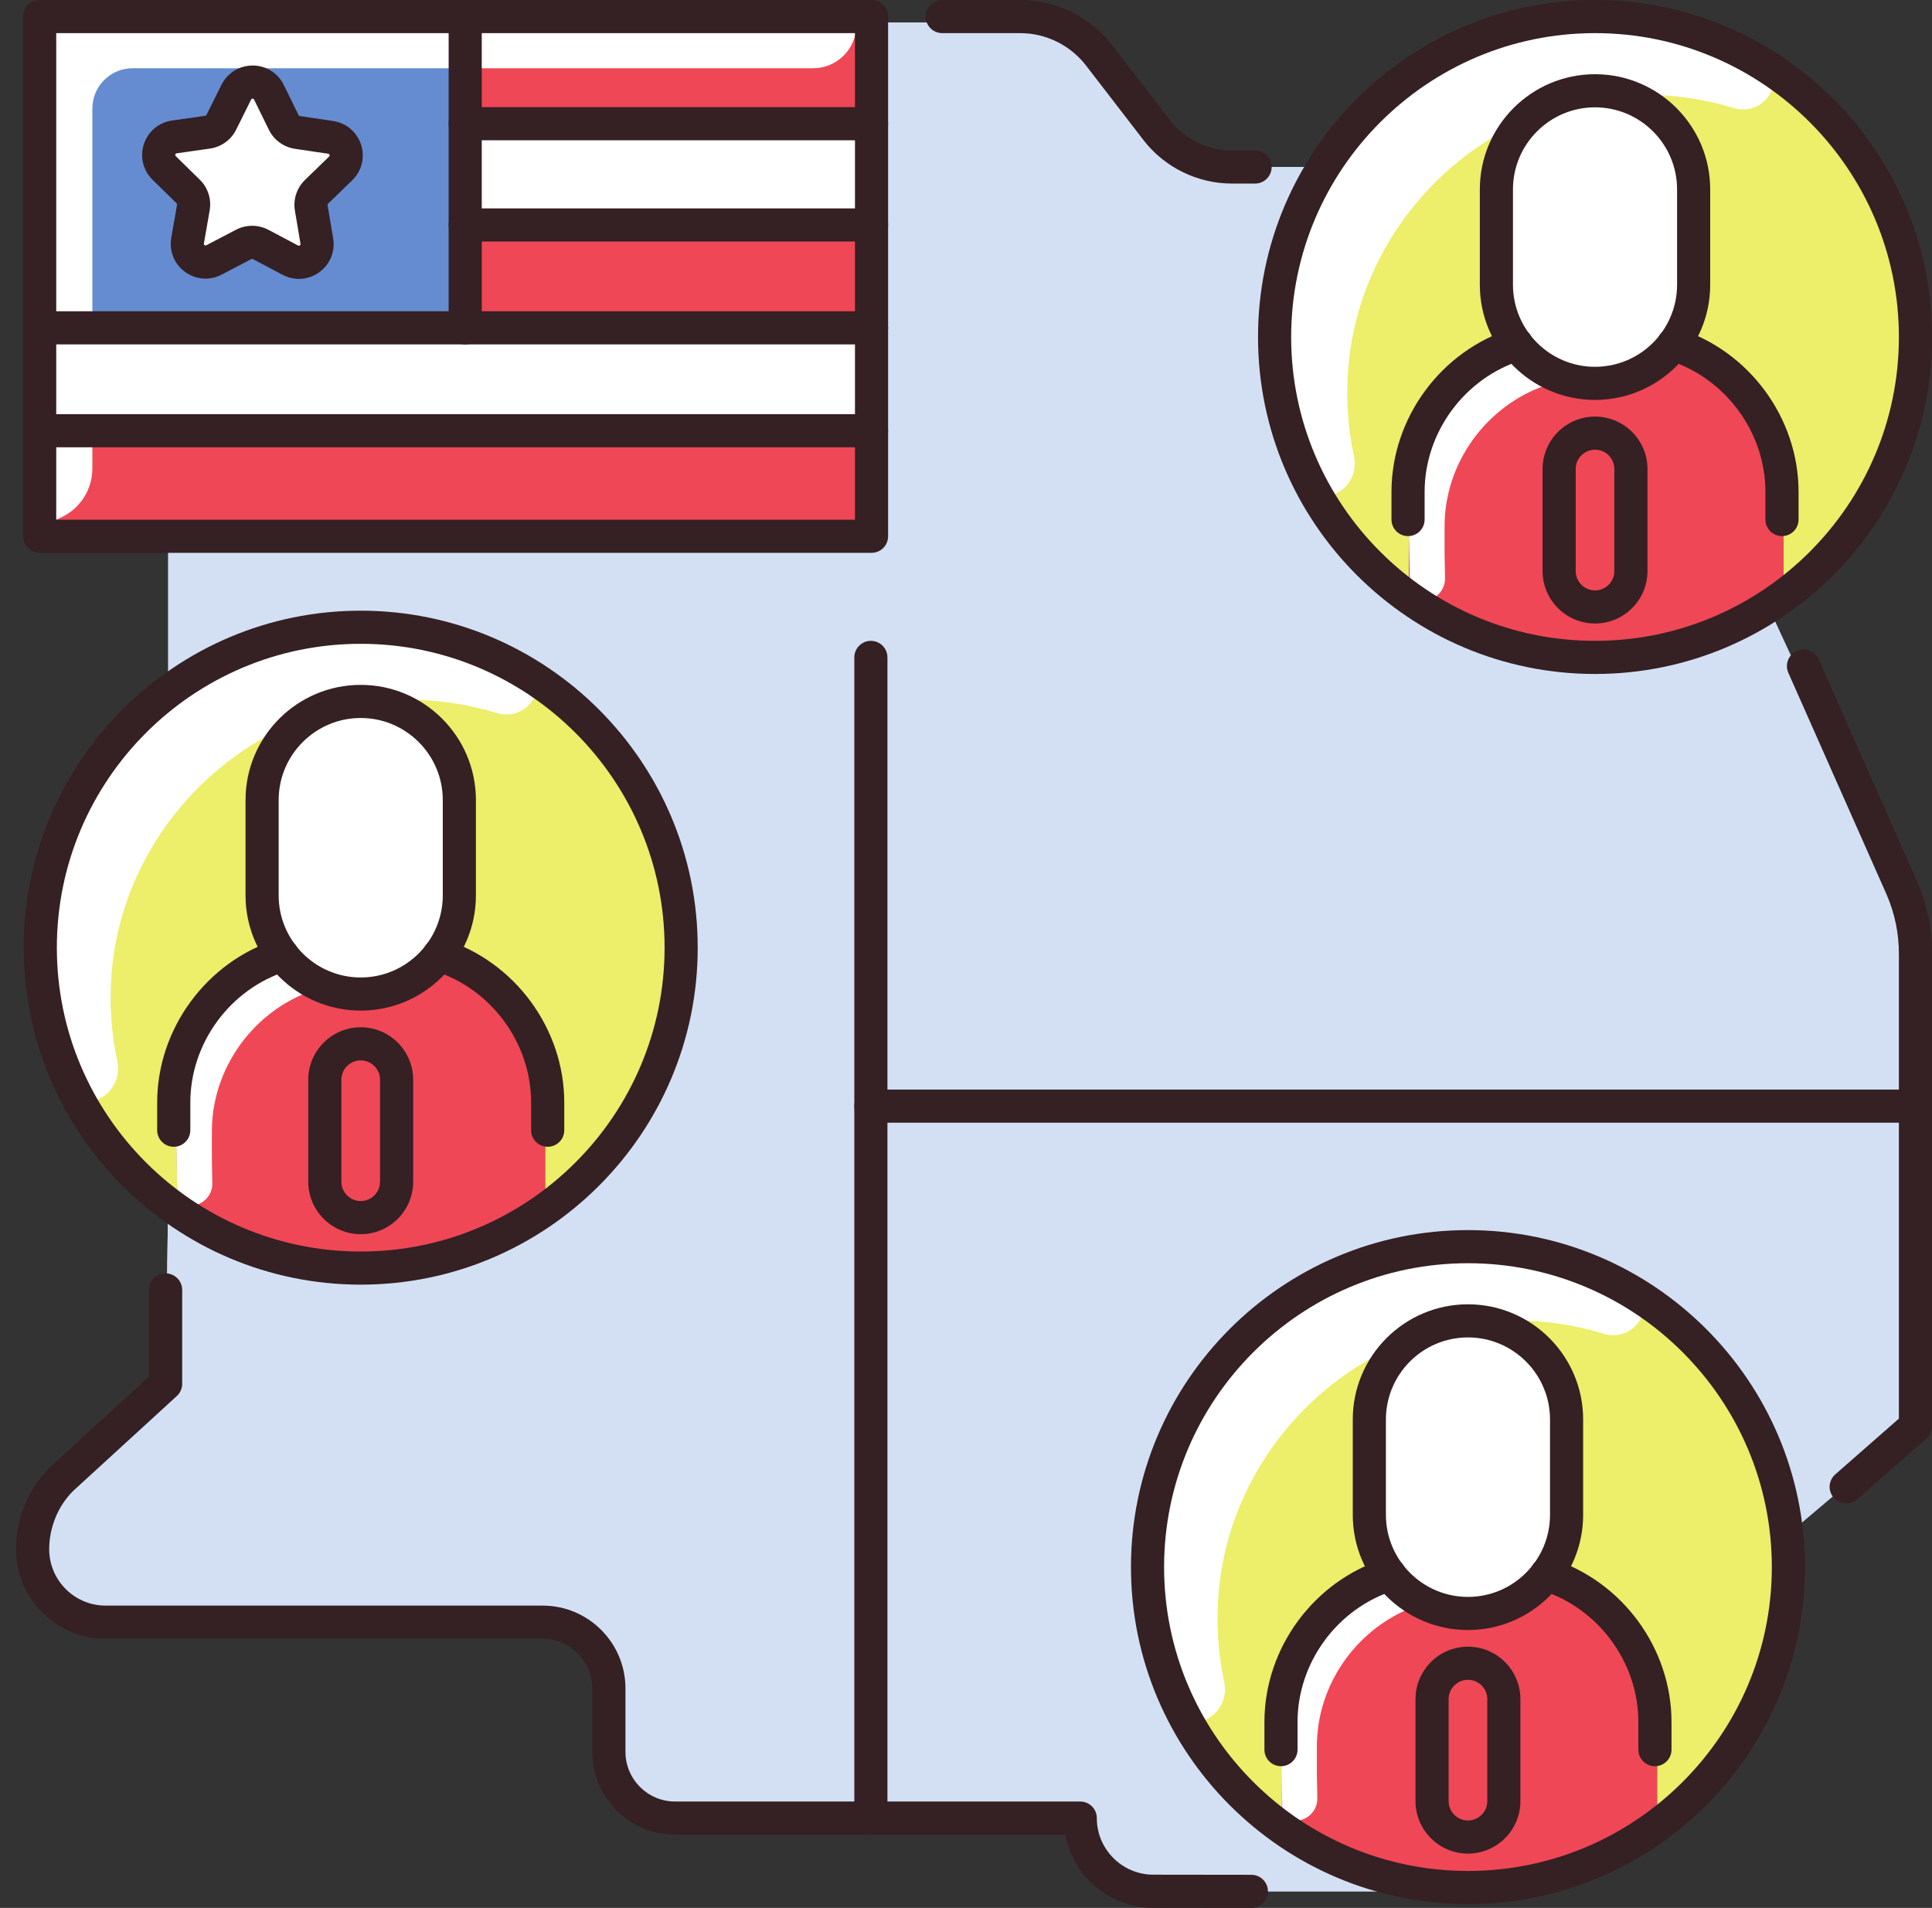 <?xml version="1.0" encoding="UTF-8"?><svg xmlns="http://www.w3.org/2000/svg" xmlns:xlink="http://www.w3.org/1999/xlink" height="2742.9" preserveAspectRatio="xMidYMid meet" version="1.0" viewBox="-23.1 0.0 2777.5 2742.9" width="2777.5" zoomAndPan="magnify"><rect x="-23.1" y="0.0" width="2777.5" height="2742.9" fill="#333333" stroke="none"/><defs><clipPath id="a"><path d="M 1785 0 L 2754.422 0 L 2754.422 969 L 1785 969 Z M 1785 0"/></clipPath><clipPath id="b"><path d="M 2545 933 L 2754.422 933 L 2754.422 2162 L 2545 2162 Z M 2545 933"/></clipPath><clipPath id="c"><path d="M 0 1830 L 1800 1830 L 1800 2742.949 L 0 2742.949 Z M 0 1830"/></clipPath><clipPath id="d"><path d="M 1205 1566 L 2754.422 1566 L 2754.422 1615 L 1205 1615 Z M 1205 1566"/></clipPath></defs><g><g id="change1_1"><path d="M 218.738 1720.402 L 218.738 85.148 C 218.738 56.051 242.324 32.469 271.418 32.469 L 1482.637 32.469 C 1496.605 32.469 1510.004 38.016 1519.887 47.895 L 1696.66 224.668 C 1706.539 234.543 1719.941 240.094 1733.914 240.094 L 1857.973 240.094 C 1871.762 240.094 1885.031 245.523 1894.875 255.203 L 2508.59 857.902 C 2513.137 862.363 2516.828 867.613 2519.504 873.395 L 2719.34 1306.094 C 2722.547 1313.055 2724.203 1320.625 2724.188 1328.293 L 2722.715 2032.891 C 2722.684 2048.332 2715.879 2062.992 2704.098 2072.973 L 2548.449 2204.82 C 2546.613 2206.379 2544.875 2208.07 2543.27 2209.871 L 2102.969 2701.609 C 2092.988 2712.77 2078.719 2719.148 2063.742 2719.148 L 1582.566 2719.148 C 1553.477 2719.148 1529.887 2695.559 1529.887 2666.469 C 1529.887 2637.371 1506.305 2613.789 1477.207 2613.789 L 899.422 2613.789 C 870.328 2613.789 846.742 2590.199 846.742 2561.109 L 846.742 2387.281 C 846.742 2358.191 823.156 2334.613 794.066 2334.613 L 142.633 2334.613 C 29.141 2334.613 -23.078 2193.391 63.113 2119.551 L 196.941 2004.902 C 208.434 1995.062 215.137 1980.75 215.344 1965.633 L 218.738 1720.402" fill="#d3e0f4"/></g><g id="change1_2"><path d="M 218.738 1720.402 L 218.738 85.148 C 218.738 56.051 242.324 32.469 271.418 32.469 L 1482.637 32.469 C 1496.605 32.469 1510.004 38.016 1519.887 47.895 L 1696.66 224.668 C 1706.539 234.543 1719.941 240.094 1733.914 240.094 L 1857.973 240.094 C 1871.762 240.094 1885.031 245.523 1894.875 255.203 L 2508.59 857.902 C 2513.137 862.363 2516.828 867.613 2519.504 873.395 L 2719.34 1306.094 C 2722.547 1313.055 2724.203 1320.625 2724.188 1328.293 L 2722.715 2032.891 C 2722.684 2048.332 2715.879 2062.992 2704.098 2072.973 L 2548.449 2204.82 C 2546.613 2206.379 2544.875 2208.07 2543.27 2209.871 L 2102.969 2701.609 C 2092.988 2712.77 2078.719 2719.148 2063.742 2719.148 L 1582.566 2719.148 C 1553.477 2719.148 1529.887 2695.559 1529.887 2666.469 C 1529.887 2637.371 1506.305 2613.789 1477.207 2613.789 L 899.422 2613.789 C 870.328 2613.789 846.742 2590.199 846.742 2561.109 L 846.742 2387.281 C 846.742 2358.191 823.156 2334.613 794.066 2334.613 L 142.633 2334.613 C 29.141 2334.613 -23.078 2193.391 63.113 2119.551 L 196.941 2004.902 C 208.434 1995.062 215.137 1980.75 215.344 1965.633 L 218.738 1720.402" fill="#d3e0f4"/></g><g id="change2_1"><path d="M 451.066 205.328 L 403.312 198.25 C 403.305 198.25 403.305 198.25 403.305 198.25 C 392.191 196.613 382.613 189.594 377.664 179.512 L 356.426 136.164 C 353.305 129.789 347.203 125.984 340.098 125.953 L 340.043 125.953 C 332.957 125.953 326.859 129.742 323.703 136.066 L 302.219 179.305 C 297.219 189.371 287.594 196.305 276.469 197.895 L 228.68 204.703 C 221.648 205.715 216.129 210.324 213.914 217.082 C 211.703 223.824 213.41 230.84 218.484 235.801 L 252.953 269.598 C 260.984 277.465 264.617 288.77 262.68 299.832 L 254.387 347.387 C 253.164 354.371 255.859 361.047 261.598 365.238 C 267.332 369.445 274.516 369.961 280.801 366.684 L 323.602 344.336 C 328.547 341.766 333.965 340.48 339.383 340.48 C 344.871 340.48 350.359 341.797 355.352 344.449 L 398.02 367.02 C 404.289 370.359 411.484 369.879 417.234 365.688 C 423 361.531 425.73 354.867 424.551 347.867 L 416.52 300.246 C 414.652 289.168 418.359 277.898 426.426 270.078 L 461.078 236.477 C 466.18 231.547 467.934 224.562 465.754 217.805 C 463.586 211.047 458.09 206.391 451.066 205.328" fill="#fff"/></g><g id="change3_1"><path d="M 472.125 247.902 L 437.469 281.5 C 433.152 285.676 431.176 291.695 432.176 297.617 L 440.203 345.238 C 442.375 358.129 437.137 370.902 426.527 378.555 C 420.566 382.863 413.598 385.059 406.582 385.074 C 401.125 385.074 395.652 383.746 390.594 381.066 L 347.926 358.48 C 342.605 355.668 336.266 355.668 330.949 358.43 L 288.148 380.766 C 276.555 386.805 262.789 385.809 252.23 378.055 C 241.668 370.34 236.496 357.531 238.746 344.656 L 247.039 297.102 C 248.078 291.199 246.133 285.145 241.836 280.953 L 207.371 247.152 C 198.031 237.988 194.762 224.582 198.828 212.141 C 202.906 199.715 213.484 190.852 226.438 188.988 L 274.238 182.184 C 280.18 181.352 285.328 177.629 288.004 172.254 L 309.488 129.008 C 315.301 117.332 327.004 110.078 340.043 110.078 L 340.148 110.078 C 353.227 110.129 364.93 117.449 370.688 129.191 L 391.926 172.539 C 394.559 177.941 399.691 181.668 405.645 182.566 L 453.391 189.652 C 466.332 191.566 476.859 200.496 480.867 212.938 C 484.875 225.398 481.523 238.805 472.125 247.902 Z M 637.77 31.754 L 41.875 31.754 L 41.875 463.418 L 637.77 463.418 L 637.77 31.754" fill="#658cd0"/></g><g id="change4_1"><path d="M 41.875 763.027 L 1221.918 763.027 L 1221.918 627.176 L 41.875 627.176 L 41.875 763.027" fill="#ef4756"/></g><g id="change5_1"><path d="M 956.016 1362.301 C 956.016 1107.957 749.828 901.766 495.48 901.766 C 241.133 901.766 34.941 1107.957 34.941 1362.301 C 34.941 1616.652 241.133 1822.844 495.48 1822.844 C 749.828 1822.844 956.016 1616.652 956.016 1362.301" fill="#edee69"/></g><g id="change4_2"><path d="M 495.484 1508.602 C 471.41 1508.602 451.832 1528.18 451.832 1552.25 L 451.832 1698.949 C 451.832 1723.02 471.41 1742.602 495.484 1742.602 C 519.559 1742.602 539.137 1723.02 539.137 1698.949 L 539.137 1552.25 C 539.137 1528.18 519.559 1508.602 495.484 1508.602" fill="#ef4756"/></g><g id="change4_3"><path d="M 653.641 169.941 L 1221.918 169.941 L 1221.918 31.754 L 653.641 31.754 L 653.641 169.941" fill="#ef4756"/></g><g id="change2_2"><path d="M 653.641 315.516 L 1221.922 315.516 L 1221.922 185.805 L 653.641 185.805 L 653.641 315.516" fill="#fff"/></g><g id="change4_4"><path d="M 653.641 463.41 L 1221.922 463.41 L 1221.922 331.383 L 653.641 331.383 L 653.641 463.41" fill="#ef4756"/></g><g id="change2_3"><path d="M 41.875 611.301 L 1221.922 611.301 L 1221.922 479.289 L 41.875 479.289 L 41.875 611.301" fill="#fff"/></g><g id="change2_4"><path d="M 725.859 942.457 C 657.043 906.242 579.371 887.113 501.234 887.113 C 480.887 887.113 460.23 888.398 439.836 890.926 C 223.773 917.719 47.457 1094 20.586 1310.129 C 10.23 1393.359 21.285 1477.715 52.543 1554.074 C 60.277 1573.012 77.555 1584.762 97.637 1584.762 C 112.52 1584.762 126.91 1577.953 136.145 1566.531 C 145.406 1555.055 148.738 1540.504 145.523 1525.602 C 136.555 1483.895 133.855 1440.871 137.508 1397.66 C 154.801 1192.688 322.422 1025.051 527.383 1007.73 C 539.918 1006.695 552.473 1006.172 564.695 1006.172 C 607.836 1006.172 650.43 1012.559 691.223 1025.129 C 695.719 1026.539 700.344 1027.246 704.965 1027.246 C 725.605 1027.246 743.527 1013.016 748.547 992.633 C 753.555 972.379 744.426 952.203 725.859 942.457" fill="#fff"/></g><g id="change4_5"><path d="M 759.715 1632.801 C 755.328 1632.801 751.777 1629.25 751.777 1624.859 L 751.777 1585.18 C 751.777 1494.398 692.234 1411.93 606.395 1382.5 C 520.938 1375.801 470.215 1373.02 375.434 1382.488 C 289.598 1411.93 230.047 1494.391 230.047 1585.18 L 230.047 1624.859 C 230.047 1629.039 232.152 1730.539 232.152 1730.539 C 307.277 1785.98 390.598 1815.148 490.914 1815.148 C 592.023 1815.148 685.484 1781.82 760.918 1725.59 L 760.918 1632.559 C 760.512 1632.621 760.141 1632.801 759.715 1632.801" fill="#ef4756"/></g><g id="change2_5"><path d="M 611.664 1379.559 C 522.895 1372.559 472.055 1369.461 375.285 1379.129 C 289.449 1408.559 229.898 1491.031 229.898 1581.809 L 229.898 1621.5 C 229.898 1625.672 232.004 1727.172 232.004 1727.172 C 232.172 1727.301 232.34 1727.422 232.504 1727.539 C 253.301 1742.84 282.664 1726.859 282.145 1701.051 C 281.781 1682.82 281.488 1667.82 281.488 1666.262 L 281.488 1626.578 C 281.488 1535.789 341.039 1453.328 426.875 1423.898 C 484.211 1418.16 525.434 1416.941 567.965 1418.328 L 612.336 1381.461 C 611.852 1380.09 612.148 1380.93 611.664 1379.559" fill="#fff"/></g><g id="change2_6"><path d="M 361.645 1150.207 L 361.645 1287.309 C 361.645 1317.496 371.812 1345.289 388.738 1367.703 C 388.902 1367.895 389.027 1368.098 389.176 1368.297 C 413.652 1400.34 452.137 1421.152 495.488 1421.152 C 538.918 1421.152 577.469 1400.266 601.938 1368.117 C 602.016 1368.012 602.078 1367.906 602.164 1367.801 C 619.137 1345.375 629.332 1317.539 629.332 1287.309 L 629.332 1150.207 C 629.332 1076.398 569.293 1016.371 495.488 1016.371 C 421.684 1016.371 361.645 1076.398 361.645 1150.207" fill="#fff"/></g><g id="change4_6"><path d="M 2087.281 2399.129 C 2063.211 2399.129 2043.629 2418.711 2043.629 2442.781 L 2043.629 2589.461 C 2043.629 2613.531 2063.211 2633.109 2087.281 2633.109 C 2111.348 2633.109 2130.93 2613.531 2130.93 2589.461 L 2130.93 2442.781 C 2130.93 2418.711 2111.348 2399.129 2087.281 2399.129" fill="#ef4756"/></g><g id="change2_7"><path d="M 2221.121 2040.73 C 2221.121 1966.93 2161.082 1906.891 2087.281 1906.891 C 2013.48 1906.891 1953.441 1966.93 1953.441 2040.73 L 1953.441 2177.84 C 1953.441 2208.012 1963.594 2235.789 1980.488 2258.199 C 1980.695 2258.41 1980.844 2258.652 1981.02 2258.891 C 2005.492 2290.91 2043.961 2311.68 2087.281 2311.68 C 2130.695 2311.68 2169.23 2290.82 2193.703 2258.68 C 2193.797 2258.551 2193.879 2258.422 2193.988 2258.301 C 2210.941 2235.871 2221.121 2208.062 2221.121 2177.84 L 2221.121 2040.73" fill="#fff"/></g><g id="change4_7"><path d="M 2146.797 2589.461 C 2146.797 2622.281 2120.094 2648.988 2087.266 2648.988 C 2054.453 2648.988 2027.75 2622.281 2027.75 2589.461 L 2027.75 2442.781 C 2027.75 2409.961 2054.453 2383.25 2087.266 2383.25 C 2120.094 2383.25 2146.797 2409.961 2146.797 2442.781 Z M 2356.078 2523.312 C 2351.691 2523.312 2348.145 2519.762 2348.145 2515.383 L 2348.145 2475.691 C 2348.145 2384.93 2288.586 2302.461 2202.77 2273.012 C 2175.281 2306.301 2133.715 2327.562 2087.266 2327.562 C 2040.836 2327.562 1999.266 2306.301 1971.777 2273.012 C 1885.949 2302.461 1826.418 2384.91 1826.418 2475.691 L 1826.418 2515.383 C 1826.418 2519.402 1823.375 2522.59 1819.496 2523.109 L 1819.496 2617.68 C 1894.547 2672.93 1987.148 2705.66 2087.266 2705.66 C 2189.281 2705.66 2283.477 2671.719 2359.262 2614.59 L 2359.262 2522.633 C 2358.293 2523.062 2357.223 2523.312 2356.078 2523.312" fill="#ef4756"/></g><g id="change5_2"><path d="M 2087.281 1800.219 C 1837.645 1800.219 1634.566 2003.309 1634.566 2252.93 C 1634.566 2402.441 1707.434 2535.188 1819.508 2617.68 L 1819.508 2523.109 C 1819.148 2523.148 1818.836 2523.312 1818.477 2523.312 C 1814.098 2523.312 1810.547 2519.758 1810.547 2515.379 L 1810.547 2475.688 C 1810.547 2379.82 1872.379 2292.629 1962.059 2259.648 C 1946.617 2236.109 1937.562 2208.031 1937.562 2177.84 L 1937.562 2040.73 C 1937.562 1958.18 2004.723 1891.008 2087.281 1891.008 C 2169.824 1891.008 2237.004 1958.18 2237.004 2040.73 L 2237.004 2177.84 C 2237.004 2208.031 2227.949 2236.098 2212.508 2259.648 C 2302.188 2292.629 2364.02 2379.828 2364.02 2475.688 L 2364.02 2515.379 C 2364.02 2518.621 2362.07 2521.398 2359.266 2522.629 L 2359.266 2614.59 C 2468.953 2531.891 2540.012 2400.57 2540.012 2252.93 C 2540.012 2003.309 2336.906 1800.219 2087.281 1800.219" fill="#edee69"/></g><g id="change4_8"><path d="M 2269.945 630.672 C 2245.871 630.672 2226.301 650.242 2226.301 674.316 L 2226.301 820.996 C 2226.301 845.07 2245.871 864.645 2269.945 864.645 C 2294.031 864.645 2313.605 845.07 2313.605 820.996 L 2313.605 674.316 C 2313.605 650.242 2294.031 630.672 2269.945 630.672" fill="#ef4756"/></g><g id="change4_9"><path d="M 2329.477 820.992 C 2329.477 853.809 2302.773 880.527 2269.941 880.527 C 2237.125 880.527 2210.422 853.809 2210.422 820.992 L 2210.422 674.312 C 2210.422 641.496 2237.125 614.793 2269.941 614.793 C 2302.773 614.793 2329.477 641.496 2329.477 674.312 Z M 2538.75 754.863 C 2534.367 754.863 2530.812 751.309 2530.812 746.926 L 2530.812 707.238 C 2530.812 616.461 2471.262 533.992 2385.445 504.543 C 2357.961 537.844 2316.383 559.09 2269.941 559.09 C 2223.516 559.09 2181.941 537.844 2154.473 504.559 C 2068.621 533.977 2009.07 616.445 2009.07 707.238 L 2009.07 746.926 C 2009.07 750.98 2006 754.191 2002.07 754.676 L 2002.07 849.16 C 2077.133 904.457 2169.781 937.211 2269.941 937.211 C 2371.555 937.211 2465.434 903.555 2541.055 846.824 L 2541.055 754.395 C 2540.324 754.629 2539.559 754.863 2538.75 754.863" fill="#ef4756"/></g><g id="change5_3"><path d="M 2722.672 484.488 C 2722.672 234.836 2519.574 31.754 2269.957 31.754 C 2020.32 31.754 1817.223 234.836 1817.223 484.488 C 1817.223 633.949 1890.066 766.66 2002.066 849.156 L 2002.066 754.664 C 2001.746 754.715 2001.465 754.867 2001.145 754.867 C 1996.754 754.867 1993.211 751.309 1993.211 746.914 L 1993.211 707.246 C 1993.211 611.348 2055.047 524.141 2144.73 491.184 C 2129.297 467.648 2120.242 439.555 2120.242 409.371 L 2120.242 272.25 C 2120.242 189.719 2187.406 122.539 2269.957 122.539 C 2352.504 122.539 2419.668 189.719 2419.668 272.25 L 2419.668 409.371 C 2419.668 439.555 2410.617 467.633 2395.184 491.184 C 2484.863 524.156 2546.684 611.367 2546.684 707.246 L 2546.684 746.914 C 2546.684 750.488 2544.293 753.395 2541.055 754.398 L 2541.055 846.82 C 2651.246 764.168 2722.672 632.512 2722.672 484.488" fill="#edee69"/></g><g id="change2_8"><path d="M 2403.789 272.258 C 2403.789 198.453 2343.754 138.422 2269.949 138.422 C 2196.145 138.422 2136.113 198.453 2136.113 272.258 L 2136.113 409.371 C 2136.113 439.574 2146.273 467.359 2163.195 489.777 C 2163.371 489.953 2163.5 490.16 2163.645 490.367 C 2188.125 522.422 2226.617 543.211 2269.949 543.211 C 2313.363 543.211 2351.906 522.359 2376.367 490.227 C 2376.465 490.098 2376.543 489.953 2376.656 489.824 C 2393.609 467.406 2403.789 439.59 2403.789 409.371 L 2403.789 272.258" fill="#fff"/></g><g id="change2_9"><path d="M 47.477 35.895 L 47.477 752.285 L 66.066 743.25 C 92.746 730.281 109.68 703.227 109.68 673.562 L 109.68 156.066 C 109.68 124.047 135.633 98.105 167.648 98.105 L 1145.832 98.105 C 1180.191 98.105 1208.043 70.258 1208.043 35.895 L 47.477 35.895" fill="#fff"/></g><g id="change2_10"><path d="M 2503.703 72.598 C 2434.875 36.395 2357.199 17.266 2279.074 17.266 C 2258.723 17.266 2238.074 18.551 2217.672 21.078 C 2001.605 47.867 1825.289 224.148 1798.418 440.281 C 1788.082 523.504 1799.121 607.867 1830.391 684.223 C 1838.117 703.148 1855.391 714.906 1875.473 714.906 C 1890.355 714.906 1904.754 708.102 1913.984 696.68 C 1923.246 685.207 1926.574 670.66 1923.363 655.742 C 1914.402 614.055 1911.691 571.012 1915.336 527.805 C 1932.629 322.824 2100.25 155.203 2305.227 137.879 C 2317.754 136.844 2330.312 136.324 2342.535 136.324 C 2385.676 136.324 2428.27 142.695 2469.07 155.27 C 2473.551 156.691 2478.184 157.395 2482.801 157.395 C 2503.449 157.395 2521.359 143.164 2526.375 122.781 C 2531.395 102.531 2522.262 82.363 2503.703 72.598" fill="#fff"/></g><g id="change2_11"><path d="M 2383.836 509.703 C 2295.07 502.695 2244.234 499.594 2147.465 509.262 C 2061.637 538.695 2002.066 621.16 2002.066 711.945 L 2002.066 751.637 C 2002.066 755.805 2004.176 857.312 2004.176 857.312 C 2004.348 857.43 2004.512 857.562 2004.688 857.68 C 2025.473 872.98 2054.832 857.008 2054.32 831.188 C 2053.957 812.961 2053.664 797.965 2053.664 796.398 L 2053.664 756.727 C 2053.664 665.938 2113.219 583.477 2199.047 554.027 C 2256.391 548.309 2297.613 547.078 2340.141 548.469 L 2384.512 511.605 C 2384.027 510.23 2384.336 511.062 2383.836 509.703" fill="#fff"/></g><g id="change2_12"><path d="M 2317.18 1834.812 C 2248.371 1798.59 2170.703 1779.461 2092.574 1779.461 C 2072.219 1779.461 2051.559 1780.75 2031.16 1783.281 C 1815.098 1810.07 1638.789 1986.352 1611.914 2202.48 C 1601.559 2285.699 1612.621 2370.07 1643.879 2446.43 C 1651.605 2465.352 1668.883 2477.102 1688.965 2477.102 C 1703.84 2477.102 1718.238 2470.301 1727.477 2458.871 C 1736.738 2447.402 1740.062 2432.859 1736.855 2417.949 C 1727.895 2376.25 1725.188 2333.223 1728.844 2290.012 C 1746.121 2085.031 1913.742 1917.402 2118.711 1900.082 C 2131.242 1899.043 2143.801 1898.523 2156.027 1898.523 C 2199.172 1898.523 2241.754 1904.902 2282.551 1917.48 C 2287.039 1918.891 2291.672 1919.602 2296.289 1919.602 C 2316.934 1919.602 2334.859 1905.371 2339.879 1884.98 C 2344.887 1864.723 2335.75 1844.562 2317.18 1834.812" fill="#fff"/></g><g id="change2_13"><path d="M 2200.25 2263.719 C 2111.484 2256.719 2060.633 2253.617 1963.871 2263.289 C 1878.035 2292.73 1818.488 2375.188 1818.488 2465.969 L 1818.488 2505.66 C 1818.488 2509.832 1820.582 2611.34 1820.582 2611.34 C 1820.758 2611.461 1820.922 2611.578 1821.082 2611.699 C 1841.891 2627 1871.246 2611.031 1870.719 2585.219 C 1870.367 2566.98 1870.07 2551.98 1870.07 2550.43 L 1870.07 2510.738 C 1870.07 2419.961 1929.629 2337.488 2015.465 2308.059 C 2072.797 2302.32 2114.008 2301.098 2156.539 2302.488 L 2200.922 2265.621 C 2200.438 2264.25 2200.734 2265.09 2200.25 2263.719" fill="#fff"/></g><g id="change6_5"><path d="M 495.48 925.574 C 254.602 925.574 58.629 1121.523 58.629 1362.418 C 58.629 1603.297 254.602 1799.27 495.48 1799.27 C 736.363 1799.27 932.336 1603.297 932.336 1362.418 C 932.336 1121.523 736.363 925.574 495.48 925.574 Z M 495.48 1846.891 C 228.34 1846.891 11.008 1629.559 11.008 1362.418 C 11.008 1095.289 228.34 877.953 495.48 877.953 C 762.625 877.953 979.957 1095.289 979.957 1362.418 C 979.957 1629.559 762.625 1846.891 495.48 1846.891" fill="#352023"/></g><g id="change6_6"><path d="M 495.48 1032.234 C 430.438 1032.234 377.516 1085.168 377.516 1150.207 L 377.516 1287.324 C 377.516 1352.371 430.438 1405.281 495.48 1405.281 C 560.527 1405.281 613.449 1352.371 613.449 1287.324 L 613.449 1150.207 C 613.449 1085.168 560.527 1032.234 495.48 1032.234 Z M 495.48 1452.898 C 404.176 1452.898 329.895 1378.625 329.895 1287.324 L 329.895 1150.207 C 329.895 1058.914 404.176 984.621 495.48 984.621 C 586.785 984.621 661.074 1058.914 661.074 1150.207 L 661.074 1287.324 C 661.074 1378.625 586.785 1452.898 495.48 1452.898" fill="#352023"/></g><g id="change6_7"><path d="M 226.684 1648.672 C 213.527 1648.672 202.871 1638.012 202.871 1624.859 L 202.871 1585.18 C 202.871 1478.789 273.969 1382.211 375.77 1350.289 C 388.332 1346.34 401.68 1353.352 405.609 1365.898 C 409.547 1378.441 402.562 1391.809 390.016 1395.738 C 307.863 1421.488 250.492 1499.391 250.492 1585.18 L 250.492 1624.859 C 250.492 1638.012 239.836 1648.672 226.684 1648.672" fill="#352023"/></g><g id="change6_8"><path d="M 764.289 1648.672 C 751.137 1648.672 740.477 1638.012 740.477 1624.859 L 740.477 1585.18 C 740.477 1499.398 683.121 1421.52 600.984 1395.762 C 588.445 1391.82 581.461 1378.461 585.398 1365.898 C 589.336 1353.352 602.652 1346.34 615.246 1350.309 C 717.016 1382.238 788.102 1478.82 788.102 1585.18 L 788.102 1624.859 C 788.102 1638.012 777.441 1648.672 764.289 1648.672" fill="#352023"/></g><g id="change6_9"><path d="M 495.48 1524.488 C 480.164 1524.488 467.703 1536.949 467.703 1552.27 L 467.703 1698.941 C 467.703 1714.262 480.164 1726.719 495.48 1726.719 C 510.797 1726.719 523.262 1714.262 523.262 1698.941 L 523.262 1552.27 C 523.262 1536.949 510.797 1524.488 495.48 1524.488 Z M 495.48 1774.34 C 453.906 1774.34 420.082 1740.52 420.082 1698.941 L 420.082 1552.27 C 420.082 1510.691 453.906 1476.859 495.48 1476.859 C 537.059 1476.859 570.883 1510.691 570.883 1552.27 L 570.883 1698.941 C 570.883 1740.52 537.059 1774.34 495.48 1774.34" fill="#352023"/></g><g clip-path="url(#a)" id="change6_2"><path d="M 2269.953 47.621 C 2029.066 47.621 1833.102 243.59 1833.102 484.473 C 1833.102 725.355 2029.066 921.324 2269.953 921.324 C 2510.836 921.324 2706.805 725.355 2706.805 484.473 C 2706.805 243.59 2510.836 47.621 2269.953 47.621 Z M 2269.953 968.941 C 2002.809 968.941 1785.48 751.617 1785.48 484.473 C 1785.48 217.328 2002.809 0 2269.953 0 C 2537.098 0 2754.422 217.328 2754.422 484.473 C 2754.422 751.617 2537.098 968.941 2269.953 968.941" fill="#352023"/></g><g id="change6_10"><path d="M 2269.953 154.301 C 2204.902 154.301 2151.984 207.234 2151.984 272.27 L 2151.984 409.371 C 2151.984 474.422 2204.902 527.34 2269.953 527.34 C 2334.984 527.34 2387.922 474.422 2387.922 409.371 L 2387.922 272.27 C 2387.922 207.234 2334.984 154.301 2269.953 154.301 Z M 2269.953 574.953 C 2178.637 574.953 2104.352 500.668 2104.352 409.371 L 2104.352 272.27 C 2104.352 180.969 2178.637 106.688 2269.953 106.688 C 2361.25 106.688 2435.535 180.969 2435.535 272.27 L 2435.535 409.371 C 2435.535 500.668 2361.25 574.953 2269.953 574.953" fill="#352023"/></g><g id="change6_11"><path d="M 2001.145 770.734 C 1987.984 770.734 1977.34 760.059 1977.34 746.914 L 1977.34 707.242 C 1977.34 600.852 2048.438 504.273 2150.246 472.348 C 2162.793 468.383 2176.148 475.402 2180.082 487.961 C 2184.016 500.504 2177.027 513.859 2164.48 517.809 C 2082.332 543.555 2024.965 621.449 2024.965 707.242 L 2024.965 746.914 C 2024.965 760.059 2014.305 770.734 2001.145 770.734" fill="#352023"/></g><g id="change6_12"><path d="M 2538.754 770.73 C 2525.594 770.73 2514.953 760.07 2514.953 746.91 L 2514.953 707.23 C 2514.953 621.453 2457.586 543.57 2375.457 517.82 C 2362.91 513.875 2355.93 500.512 2359.879 487.965 C 2363.809 475.418 2377.141 468.406 2389.715 472.371 C 2491.48 504.285 2562.57 600.859 2562.57 707.23 L 2562.57 746.91 C 2562.57 760.07 2551.914 770.73 2538.754 770.73" fill="#352023"/></g><g id="change6_13"><path d="M 2269.961 646.516 C 2254.637 646.516 2242.176 658.992 2242.176 674.301 L 2242.176 820.992 C 2242.176 836.316 2254.637 848.777 2269.961 848.777 C 2285.27 848.777 2297.73 836.316 2297.73 820.992 L 2297.73 674.301 C 2297.73 658.992 2285.27 646.516 2269.961 646.516 Z M 2269.961 896.391 C 2228.379 896.391 2194.566 862.578 2194.566 820.992 L 2194.566 674.301 C 2194.566 632.73 2228.379 598.902 2269.961 598.902 C 2311.531 598.902 2345.359 632.73 2345.359 674.301 L 2345.359 820.992 C 2345.359 862.578 2311.531 896.391 2269.961 896.391" fill="#352023"/></g><g id="change6_14"><path d="M 2087.281 1816.09 C 1846.406 1816.09 1650.43 2012.062 1650.43 2252.941 C 1650.43 2493.82 1846.406 2689.801 2087.281 2689.801 C 2328.176 2689.801 2524.133 2493.82 2524.133 2252.941 C 2524.133 2012.062 2328.176 1816.09 2087.281 1816.09 Z M 2087.281 2737.418 C 1820.137 2737.418 1602.816 2520.082 1602.816 2252.941 C 1602.816 1985.801 1820.137 1768.469 2087.281 1768.469 C 2354.414 1768.469 2571.75 1985.801 2571.75 2252.941 C 2571.75 2520.082 2354.414 2737.418 2087.281 2737.418" fill="#352023"/></g><g id="change6_15"><path d="M 2087.277 1922.758 C 2022.234 1922.758 1969.328 1975.68 1969.328 2040.719 L 1969.328 2177.84 C 1969.328 2242.879 2022.234 2295.809 2087.277 2295.809 C 2152.336 2295.809 2205.258 2242.879 2205.258 2177.84 L 2205.258 2040.719 C 2205.258 1975.68 2152.336 1922.758 2087.277 1922.758 Z M 2087.277 2343.43 C 1995.977 2343.43 1921.688 2269.141 1921.688 2177.84 L 1921.688 2040.719 C 1921.688 1949.418 1995.977 1875.141 2087.277 1875.141 C 2178.598 1875.141 2252.871 1949.418 2252.871 2040.719 L 2252.871 2177.84 C 2252.871 2269.141 2178.598 2343.43 2087.277 2343.43" fill="#352023"/></g><g id="change6_16"><path d="M 1818.477 2539.199 C 1805.312 2539.199 1794.668 2528.531 1794.668 2515.391 L 1794.668 2475.699 C 1794.668 2369.301 1865.77 2272.723 1967.582 2240.82 C 1980.094 2236.84 1993.477 2243.871 1997.418 2256.43 C 2001.348 2268.973 1994.359 2282.332 1981.812 2286.27 C 1899.66 2312 1842.281 2389.898 1842.281 2475.699 L 1842.281 2515.391 C 1842.281 2528.531 1831.625 2539.199 1818.477 2539.199" fill="#352023"/></g><g id="change6_17"><path d="M 2356.086 2539.199 C 2342.945 2539.199 2332.27 2528.531 2332.27 2515.391 L 2332.27 2475.699 C 2332.27 2389.93 2274.934 2312.039 2192.793 2286.27 C 2180.25 2282.328 2173.27 2268.969 2177.199 2256.418 C 2181.141 2243.867 2194.484 2236.879 2207.043 2240.816 C 2308.82 2272.746 2379.898 2369.328 2379.898 2475.699 L 2379.898 2515.391 C 2379.898 2528.531 2369.254 2539.199 2356.086 2539.199" fill="#352023"/></g><g id="change6_18"><path d="M 2087.281 2415 C 2071.969 2415 2059.5 2427.461 2059.5 2442.781 L 2059.5 2589.449 C 2059.5 2604.77 2071.969 2617.23 2087.281 2617.23 C 2102.605 2617.23 2115.066 2604.77 2115.066 2589.449 L 2115.066 2442.781 C 2115.066 2427.461 2102.605 2415 2087.281 2415 Z M 2087.281 2664.859 C 2045.715 2664.859 2011.879 2631.031 2011.879 2589.449 L 2011.879 2442.781 C 2011.879 2401.199 2045.715 2367.379 2087.281 2367.379 C 2128.863 2367.379 2162.684 2401.199 2162.684 2442.781 L 2162.684 2589.449 C 2162.684 2631.031 2128.863 2664.859 2087.281 2664.859" fill="#352023"/></g><g id="change6_19"><path d="M 1781.234 263.898 L 1747.812 263.898 C 1698.457 263.898 1651 240.559 1620.859 201.465 L 1538.047 94.02 C 1515.66 64.977 1480.41 47.625 1443.75 47.625 L 1331.469 47.625 C 1318.32 47.625 1307.66 36.957 1307.66 23.812 C 1307.66 10.672 1318.32 0.004 1331.469 0.004 L 1443.75 0.004 C 1495.078 0.004 1544.438 24.285 1575.77 64.941 L 1658.578 172.387 C 1679.758 199.867 1713.113 216.273 1747.812 216.273 L 1781.234 216.273 C 1794.375 216.273 1805.043 226.945 1805.043 240.086 C 1805.043 253.246 1794.375 263.898 1781.234 263.898" fill="#352023"/></g><g clip-path="url(#b)" id="change6_3"><path d="M 2730.613 2050.27 L 2730.781 2050.27 Z M 2631.051 2161.387 C 2624.441 2161.387 2617.852 2158.648 2613.137 2153.277 C 2604.469 2143.387 2605.449 2128.34 2615.352 2119.668 L 2706.805 2039.477 L 2706.805 1371.195 C 2706.805 1341.605 2700.824 1312.855 2689.012 1285.727 L 2547.859 967.27 C 2542.535 955.254 2547.961 941.195 2559.992 935.875 C 2572.023 930.5 2586.082 935.941 2591.391 947.988 L 2732.625 1266.578 C 2747.125 1299.875 2754.422 1335.016 2754.422 1371.195 L 2754.422 2050.27 C 2754.422 2057.129 2751.484 2063.648 2746.312 2068.18 L 2646.73 2155.48 C 2642.219 2159.449 2636.625 2161.387 2631.051 2161.387" fill="#352023"/></g><g clip-path="url(#c)" id="change6_4"><path d="M 1775.938 2742.949 C 1775.926 2742.949 1775.914 2742.949 1775.902 2742.949 L 1635.035 2742.781 C 1572.078 2742.781 1519.488 2697.391 1508.289 2637.602 L 947.492 2637.602 C 881.844 2637.602 828.441 2584.199 828.441 2518.551 L 828.441 2427.371 C 828.441 2387.98 796.398 2355.941 757.008 2355.941 L 128.711 2355.941 C 57.734 2355.941 0 2298.191 0 2227.23 C 0 2182.703 17.34 2140.832 48.816 2109.371 L 191.207 1978.953 L 191.207 1854.504 C 191.207 1841.363 201.863 1830.691 215.016 1830.691 C 228.168 1830.691 238.828 1841.363 238.828 1854.504 L 238.828 1989.434 C 238.828 1996.113 236.02 2002.484 231.102 2006.992 L 81.734 2143.762 C 60.332 2165.191 47.621 2195.883 47.621 2227.23 C 47.621 2271.93 83.996 2308.32 128.711 2308.32 L 757.008 2308.32 C 822.656 2308.32 876.062 2361.723 876.062 2427.371 L 876.062 2518.551 C 876.062 2557.941 908.105 2589.98 947.492 2589.98 L 1529.898 2589.98 C 1543.051 2589.98 1553.703 2600.652 1553.703 2613.789 C 1553.703 2658.648 1590.207 2695.16 1635.07 2695.16 L 1775.969 2695.332 C 1789.109 2695.352 1799.766 2706.031 1799.742 2719.172 C 1799.719 2732.32 1789.078 2742.949 1775.938 2742.949" fill="#352023"/></g><g id="change6_20"><path d="M 1228.914 2637.602 C 1215.75 2637.602 1205.098 2626.938 1205.098 2613.789 L 1205.098 945.141 C 1205.098 931.988 1215.75 921.328 1228.914 921.328 C 1242.055 921.328 1252.719 931.988 1252.719 945.141 L 1252.719 2613.789 C 1252.719 2626.938 1242.055 2637.602 1228.914 2637.602" fill="#352023"/></g><g clip-path="url(#d)" id="change6_1"><path d="M 2730.613 1614.059 L 1228.914 1614.059 C 1215.754 1614.059 1205.105 1603.387 1205.105 1590.238 C 1205.105 1577.098 1215.754 1566.43 1228.914 1566.43 L 2730.613 1566.43 C 2743.777 1566.43 2754.422 1577.098 2754.422 1590.238 C 2754.422 1603.387 2743.777 1614.059 2730.613 1614.059" fill="#352023"/></g><g id="change6_21"><path d="M 57.742 747.18 L 1206.039 747.18 L 1206.039 47.625 L 57.742 47.625 Z M 1229.848 794.785 L 33.934 794.785 C 20.781 794.785 10.121 784.133 10.121 770.973 L 10.121 23.812 C 10.121 10.672 20.781 0.004 33.934 0.004 L 1229.848 0.004 C 1243.008 0.004 1253.66 10.672 1253.66 23.812 L 1253.66 770.973 C 1253.66 784.133 1243.008 794.785 1229.848 794.785" fill="#352023"/></g><g id="change6_22"><path d="M 645.699 495.164 L 33.934 495.164 C 20.781 495.164 10.121 484.496 10.121 471.352 C 10.121 458.211 20.781 447.539 33.934 447.539 L 621.891 447.539 L 621.891 23.812 C 621.891 10.672 632.547 0.004 645.699 0.004 C 658.852 0.004 669.512 10.672 669.512 23.812 L 669.512 471.352 C 669.512 484.496 658.852 495.164 645.699 495.164" fill="#352023"/></g><g id="change6_23"><path d="M 339.387 324.609 C 347.426 324.609 355.461 326.543 362.773 330.395 L 405.449 352.98 C 405.906 353.242 406.75 353.68 407.941 352.82 C 409.145 351.957 408.984 351 408.898 350.512 L 400.875 302.883 C 398.133 286.664 403.559 270.141 415.383 258.684 L 450.039 225.078 C 450.41 224.719 451.094 224.055 450.645 222.656 C 450.191 221.258 449.25 221.113 448.738 221.031 L 400.977 213.945 C 384.699 211.543 370.66 201.289 363.414 186.516 L 342.168 143.16 C 341.945 142.691 341.527 141.828 340.055 141.828 L 340.047 141.828 C 338.582 141.828 338.156 142.691 337.922 143.145 L 316.438 186.371 C 309.121 201.094 295.031 211.281 278.738 213.605 L 230.922 220.43 C 230.41 220.496 229.457 220.625 229 222.023 C 228.543 223.438 229.223 224.102 229.598 224.461 L 264.062 258.262 C 275.824 269.766 281.148 286.324 278.32 302.543 L 270.023 350.105 C 269.941 350.609 269.777 351.566 270.969 352.43 C 272.156 353.289 273.016 352.867 273.457 352.609 L 316.25 330.281 C 323.504 326.492 331.453 324.609 339.387 324.609 Z M 406.602 400.953 C 398.609 400.953 390.582 399.016 383.164 395.07 L 340.504 372.496 C 339.82 372.125 338.992 372.109 338.281 372.48 L 295.504 394.824 C 278.504 403.73 258.344 402.203 242.875 390.891 C 227.387 379.566 219.82 360.797 223.117 341.914 L 231.41 294.352 C 231.543 293.605 231.293 292.809 230.734 292.27 L 196.262 258.473 C 182.562 245.047 177.773 225.387 183.758 207.172 C 189.734 188.969 205.234 175.969 224.219 173.273 L 272.004 166.465 C 272.762 166.367 273.445 165.879 273.793 165.164 L 295.277 121.953 C 303.789 104.828 320.934 94.199 340.047 94.199 C 340.094 94.199 340.141 94.199 340.188 94.199 C 359.355 94.266 376.496 104.988 384.941 122.199 L 406.184 165.555 C 406.527 166.254 407.176 166.723 407.941 166.836 C 407.953 166.836 407.961 166.855 407.969 166.855 L 455.719 173.938 C 474.672 176.75 490.102 189.816 495.977 208.062 C 501.844 226.328 496.949 245.926 483.184 259.285 L 448.52 292.891 C 447.961 293.426 447.707 294.203 447.828 294.969 L 455.852 342.582 C 459.047 361.48 451.371 380.199 435.824 391.43 C 427.09 397.734 416.879 400.953 406.602 400.953" fill="#352023"/></g><g id="change6_24"><path d="M 1229.852 201.672 L 645.699 201.672 C 632.547 201.672 621.891 191.012 621.891 177.863 C 621.891 164.727 632.547 154.055 645.699 154.055 L 1229.852 154.055 C 1243.012 154.055 1253.66 164.727 1253.66 177.863 C 1253.66 191.012 1243.012 201.672 1229.852 201.672" fill="#352023"/></g><g id="change6_25"><path d="M 1229.852 347.25 L 645.703 347.25 C 632.551 347.25 621.895 336.578 621.895 323.434 C 621.895 310.301 632.551 299.629 645.703 299.629 L 1229.852 299.629 C 1243.012 299.629 1253.66 310.301 1253.66 323.434 C 1253.66 336.578 1243.012 347.25 1229.852 347.25" fill="#352023"/></g><g id="change6_26"><path d="M 1229.848 495.16 L 645.703 495.16 C 632.547 495.16 621.891 484.488 621.891 471.348 C 621.891 458.195 632.547 447.535 645.703 447.535 L 1229.848 447.535 C 1243.008 447.535 1253.66 458.195 1253.66 471.348 C 1253.66 484.488 1243.008 495.16 1229.848 495.16" fill="#352023"/></g><g id="change6_27"><path d="M 1229.848 643.055 L 33.934 643.055 C 20.781 643.055 10.121 632.398 10.121 619.25 C 10.121 606.102 20.781 595.441 33.934 595.441 L 1229.848 595.441 C 1243.008 595.441 1253.656 606.102 1253.656 619.25 C 1253.656 632.398 1243.008 643.055 1229.848 643.055" fill="#352023"/></g></g></svg>